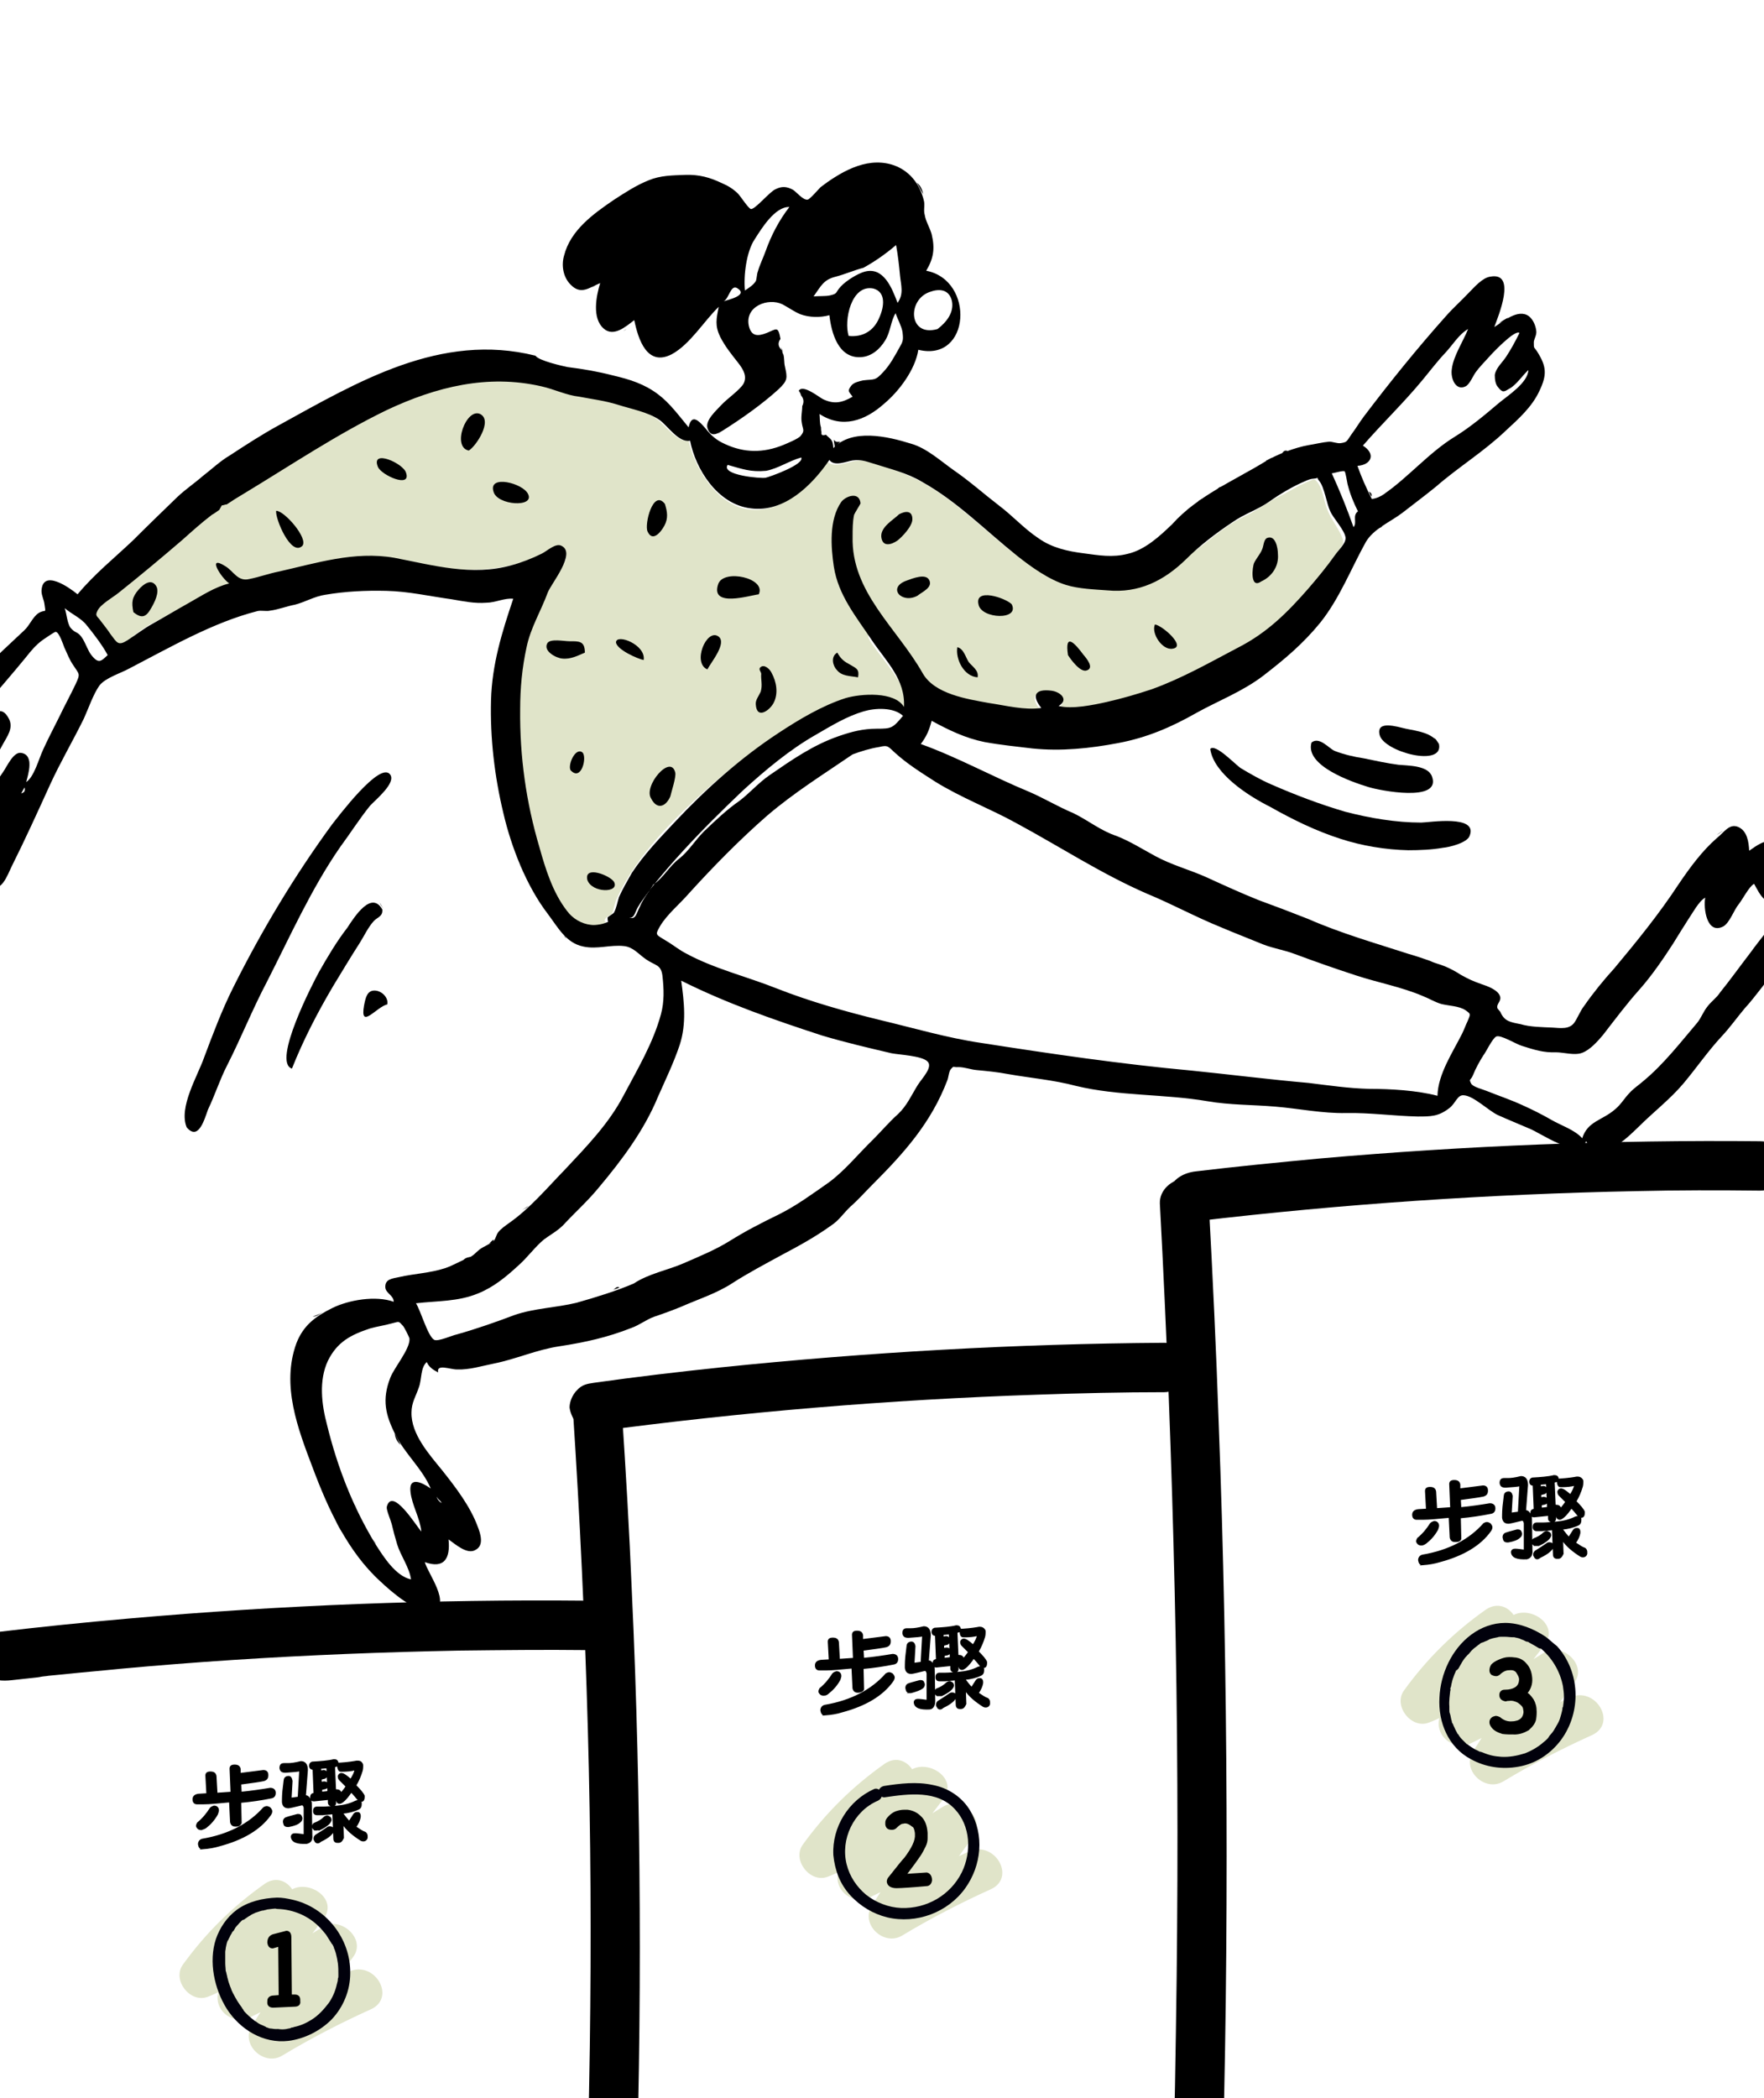 <svg xmlns="http://www.w3.org/2000/svg" viewBox="0 0 357.1 424.7" style="enable-background:new 0 0 357.1 424.7" xml:space="preserve"><style>.st0{fill:#e0e4c9}.st2{fill-rule:evenodd;clip-rule:evenodd}.st3{stroke:#000;stroke-width:.25;stroke-miterlimit:10}.st4{fill:#01010c}.st5{stroke:#000;stroke-width:.562;stroke-miterlimit:10}</style><g id="图层_3_3_"><path class="st0" d="M53.6 381.3c-6.5 4.6-11.9 9.9-16.6 16.4-2.2 3.1 1.5 7.8 5 6.5 4.1-1.5 7.1-4.1 10.3-6.9 3.5-3.1 7.4-5.4 11.6-7.4l-6.1-6.1c-4.5 6-9.7 11.8-13.2 18.4-2.1 4 2.1 8 6.1 6.1 6.6-3.2 13-6.8 19.2-10.7l-6.1-6.1c-4.5 6-8.8 12.2-12.8 18.5-2.4 3.8 2.4 8.3 6.1 6.1 5.8-3.5 11.8-6.6 18-9.4 5.2-2.4.7-10-4.5-7.6-6.2 2.8-12.2 5.9-18 9.4l6.1 6.1c4.1-6.3 8.3-12.5 12.8-18.5 2.7-3.6-2.5-8.3-6.1-6.1-6.2 3.9-12.6 7.5-19.2 10.7l6.1 6.1c3.5-6.6 8.7-12.4 13.2-18.4 2.9-3.9-2.5-7.7-6.1-6.1-3.7 1.8-7.2 3.9-10.4 6.5-3.1 2.1-5.8 5.5-9.4 6.9 1.7 2.2 3.3 4.3 5 6.5 3.7-5.1 8.3-9.5 13.5-13.2 4.6-3.3.2-10.9-4.5-7.7z" id="图层_2_1_"/><path class="st0" d="M179.1 357c-6.5 4.6-11.9 9.9-16.6 16.4-2.2 3.1 1.5 7.8 5 6.5 4.1-1.5 7.1-4.1 10.3-6.9 3.5-3.1 7.4-5.4 11.6-7.4l-6.1-6.1c-4.5 6-9.7 11.8-13.2 18.4-2.1 4 2.1 8 6.1 6.1 6.6-3.2 13-6.8 19.2-10.7l-6.1-6.1c-4.5 6-8.8 12.2-12.8 18.5-2.4 3.8 2.4 8.3 6.1 6.1 5.8-3.5 11.8-6.6 18-9.4 5.2-2.4.7-10-4.5-7.6-6.2 2.8-12.2 5.9-18 9.4l6.1 6.1c4.1-6.3 8.3-12.5 12.8-18.5 2.7-3.6-2.5-8.3-6.1-6.1-6.2 3.9-12.6 7.5-19.2 10.7l6.1 6.1c3.5-6.6 8.7-12.4 13.2-18.4 2.9-3.9-2.5-7.7-6.1-6.1-3.7 1.8-7.2 3.9-10.4 6.5-3.1 2.1-5.8 5.5-9.4 6.9 1.7 2.2 3.3 4.3 5 6.5 3.7-5.1 8.3-9.5 13.5-13.2 4.6-3.3.2-10.9-4.5-7.7z" id="图层_2_4_"/><path class="st0" d="M300.8 325.8c-6.5 4.6-11.9 9.9-16.6 16.4-2.2 3.1 1.5 7.8 5 6.5 4.1-1.5 7.1-4.1 10.3-6.9 3.5-3.1 7.4-5.4 11.6-7.4l-6.1-6.1c-4.5 6-9.7 11.8-13.2 18.4-2.1 4 2.1 8 6.1 6.1 6.6-3.2 13-6.8 19.2-10.7L311 336c-4.5 6-8.8 12.2-12.8 18.5-2.4 3.8 2.4 8.3 6.1 6.1 5.8-3.5 11.8-6.6 18-9.4 5.2-2.4.7-10-4.5-7.6-6.2 2.8-12.2 5.9-18 9.4l6.1 6.1c4.1-6.3 8.3-12.5 12.8-18.5 2.7-3.6-2.5-8.3-6.1-6.1-6.2 3.9-12.6 7.5-19.2 10.7l6.1 6.1c3.5-6.6 8.7-12.4 13.2-18.4 2.9-3.9-2.5-7.7-6.1-6.1-3.7 1.8-7.2 3.9-10.4 6.5-3.1 2.1-5.8 5.5-9.4 6.9 1.7 2.2 3.3 4.3 5 6.5 3.7-5.1 8.3-9.5 13.5-13.2 4.7-3.3.3-10.9-4.5-7.7z" id="图层_2_5_"/></g><g id="图层_2"><g id="图层_1_2_"><g id="Illustrations_x2F_sleek_1_"><path id="Accent_1_" d="M151.5 103.1c6.8.9 12.4-4.7 15.9-9.8 1.4 1.9 5.1-.3 7-.1 3 .4 6.8 1.9 9.6 3.1 6.3 2.7 12.2 8.1 17.5 12.6 5.3 4.7 10.7 8.3 18.2 8.5 2.4 0 4.9.5 7.3.6 2.9 0 5.9-.8 8.3-2.3 2.9-1.8 5.4-3.3 8.1-5.3 2.9-2.3 5.8-4.7 9-6.1 2.3-1.1 4.4-2.8 6.7-3.9 1.4-.6 2.7-1.5 4.1-2.2.6-.2 1-.5 1.6-.7 1.4-.6 1.3-.7 2.1.4.9 1.3 1.2 4 1.9 5.5.7 1.7 1.9 3.2 2.7 4.9.9 1.9.2 2-.9 3.7-1.1 1.6-2.2 3.3-3.4 4.8-3.6 4.5-7.4 9.2-12.3 12.4-5.8 3.9-12.6 6.6-18.9 9.5-3.5 1.6-7.3 2.9-11.1 3.8-3 .7-7.8 1.6-10.8.8 2.3-1.3.3-2.9-1.5-3.1-3.4-.4-4 1-2 3.5-3.4.5-7.2-.4-10.6-1-4.4-.7-11-1.8-13.4-6-2.7-4.7-13.4-11.4-10.3-6.7 2.9 4.3 8.1 9.4 7.8 14.9-1.4-2.5-8.2-4.4-10.7-3.9-4.4.7-8.9 3.3-12.8 5.6-7.1 4.3-13.8 9.6-19.8 15.2-6.1 5.7-12.3 12.2-15.9 20-.5 1-.6 2.2-1 3.1-.2.3-1 .6-1.3 1-.7 1 .9.4-.7 1.3-.3.2-1.4.3-1.8.3-4.8.2-7.1-4.5-8.7-8.3-3.8-8.6-5.5-18.4-6.2-27.8-.7-8.3-.5-17.7 2.9-25.5 1.4-3.4 2.7-7.2 4.9-10.1.9-1.1 2.4-3.1 1.1-4.6-1.4-1.6-3.1.4-4.6 1.1-8 3.7-15.9 3.7-24.4 1.7-8.7-1.9-15.9-.4-24.4 1.6-2.5.6-19.1 4.7-21.2 5.9-2.3 1.2-4.6 2.5-7 3.8-1.4.7-2.8 1.4-4.1 2.4-1.1.7-2.1 1.8-3.3 2.3-1.1.4-.9.7-1.8.2-.7-.4-1.2-1.6-1.6-2.2-.3-.5-.8-1.1-1.2-1.6-1.3-1.7-3.1-1.9-2-3.4 1.6-2.2 5.6-5.6 7.8-7.3 2.1-1.6 13.4-11.6 17.4-14.6 2-1.6 27.7-16.3 28.6-16.8 9.4-5 32.2-10.3 38.9-8.5 6.7 1.8 8.3 4.8 11.1 5.4 3.2.7 7.3 1.5 10.1 3.2 1.9 1.1 4.5 5.2 7 4.8 1.3 5.8 5.9 13.1 12.1 13.9z" style="fill-rule:evenodd;clip-rule:evenodd;fill:#e0e4c9"/><g id="Group_1_" transform="translate(60 38)"><path id="Fill-1_2_" class="st2" d="M-55.7 122.6c.7-.2.8-.6.7-1.2-.3.4-.5.8-.7 1.2m84.3 142.3c-.5.3.7 1.4.8 1.3-.3-.4-.6-.9-.8-1.3M86.5 23c.7-.3 5.2-1.2 2.7-2.7-1.3-.7-1.6 2.1-2.7 2.7m.8 33.1c-1.4 2.1 6.8 2.8 7.7 2.6.9-.2 7.9-2.7 7.2-4.1-2.5.7-4.6 2.2-7.1 2.7-3.2.3-4.9-.4-7.8-1.2m127.6 9.4c-.9-1.8-1.6-3.5-2.1-5.5-.1-.4-.4-2.4-.6-2.6-.4-.2-2.2.4-2.6.4 1.6 3.5 3.1 7.2 4.4 10.9.8-.9-.3-2.3.9-3.2M-38.2 94.6c-1-1.9-2.9-4.4-4.3-6.1-1.1-1.4-3-2.2-4.4-3.4.4 1.1.5 3.1 1.2 4 1 1.2 1.5.6 2.5 2.3.6 1 1 2.3 1.7 3.2 1.5 1.9 2 1.2 3.3 0m138-90.7c-2.9-.1-5.6 4.3-7 6.5-1.7 2.5-2.3 7.4-2 10.4.9-.6 1.7-1.1 2.2-1.9.2-.4.2-1.4.4-1.9.4-1.4 1.1-2.8 1.6-4.2 1.1-3.1 2.7-6.2 4.8-8.9m30 24.7c1.7-1.3 3.4-3.3 2.9-5.7-.6-2.4-2.6-2.5-4.5-1.8-4.6 1.6-4.3 9.2 1.6 7.5m-18 1.4c2.8.3 5.1-1 6.2-3.7 1-2.2 1.4-5.2-1.2-5.9-4.5-.9-6 6.5-5 9.6m173.4 113.7c-1.3.7-2.6 3.2-3.5 4.5-1 1.6-2.1 3.3-3 4.8-2 3.1-4.4 6.6-6.9 9.4-2.5 2.8-4.9 6-7.3 9.1-1.1 1.3-2.6 3-4.2 3.6-1.5.6-3.8-.1-5.3-.1-2.5.1-4.4-.5-6.9-1.3-1.1-.3-4.3-2.3-5.2-1.9-.8.4-2.1 3.2-2.6 3.8-.7 1.1-1.6 2.7-2.1 4-.5 1.2-.9.7-.4 1.7.3.7 2.4 1.2 3.1 1.5 2.5 1 4.9 1.8 7.3 2.9 2 .9 4 1.9 5.9 3 1.9 1.1 4.7 2 6.2 3.7 1.1-3.5 4.1-3.6 6.7-5.9 1.2-1 1.9-2.3 2.9-3.3.8-.9 1.9-1.6 2.8-2.4 4.1-3.4 7.5-7.8 10.9-11.8.8-1 1.2-2.2 2-3.2.8-1.1 1.9-1.8 2.6-2.9 2.1-2.6 4.1-5.4 6.1-8 2.1-2.9 4.5-5.7 6.6-8.7 1.2-1.8 3.7-5.2 3.5-7.4-1.7 1.4-2.7 3.2-4.2 4.7-2.5 2.6-3.9-.4-5.1-2.6-1 .5-2.3 3.1-3.1 4.1-1 1.2-1.8 3.7-3.1 4.5-3.4 1.8-4.1-3.7-3.7-5.8M79.7 51.2c-2.3.5-4.6-3.1-6.2-4.2-2.3-1.6-5.7-2.2-8.5-3.1-2.6-.8-5.1-1.1-7.7-1.6-2.7-.3-5-1.5-7.7-2.1-10.9-2.5-21.3.1-31.3 4.8C8.2 49.9-1 56.1-10.6 61.9c-1.2.7-2.3 1.4-3.5 2.2-.3 0-.7.2-1 .2l-.5.9c-.4.3-1.1.8-1.5 1-2.1 1.6-4.1 3.4-6 5.1-4.2 3.6-8.5 7.2-12.9 10.7-1.1.9-3.8 2.4-4.3 3.7-.5 1 0 1 .7 2 .7.9 1.4 1.8 2 2.7 1.3 1.7 1.5 2.4 3.4 1.2 1.7-1.1 3.2-2.3 5-3.3 2.5-1.4 5-2.9 7.5-4.3s5.2-3.2 8.1-3.9c-1.7-1.2-4.6-5.9-.8-3.5 1.7 1 2.5 3.2 4.9 2.6 2-.4 3.9-1.1 5.9-1.5C4 76 11.7 73.5 19.8 74.9c7.9 1.5 15.7 3.8 23.8 1.5 1.9-.5 4.2-1.4 6-2.3 1.1-.5 2.9-2.3 4.1-1.6 3 1.5-2.1 7.6-2.8 9.4-1.4 3.8-3.5 7.2-4.3 11.1-.9 4.1-1.3 8.3-1.3 12.6-.1 9.5 1.2 18.8 3.9 27.9 1.2 4.3 2.7 9.2 5.6 12.9 1.1 1.5 2.9 2.6 4.8 2.8.6.1 1.3 0 1.9-.1s1.1-.3 1.6-.5c-.1-.3-.1-.6-.1-.9.3-.3 1.1-.7 1.3-1 .5-.9.7-2.2 1-3.1.7-1.6 1.7-3.3 2.6-4.9 2.5-3.8 5.7-7.1 8.7-10.3 6.3-6.7 13.3-13 21.1-18.1 4.1-2.7 8.8-5.5 13.5-7 3.1-.9 9.9-1.4 11.8 1.8.3-5.6-3.6-9.2-6.5-13.5-3.2-4.8-6.8-9.1-7.7-14.9-.6-4-1-9.5 1.5-13.1.9-1.2 3.7-2.2 3.9.3 0 .1-1.2 2-1.3 2.3-.3 1.4-.3 2.9-.3 4.4-.3 11.3 9 18.5 14.2 27.7 2.4 4.2 9 5.2 13.4 6 3.4.5 7.2 1.5 10.6 1-2-2.5-1.3-3.9 2-3.5 1.8.2 3.7 1.8 1.5 3.1 2.7.7 7-.2 9.7-.8 3.1-.7 6.2-1.6 9.2-2.6 6.1-2.2 11.7-5.4 17.4-8.4 5.9-3 10-7.1 14.2-11.9 1.9-2.2 3.8-4.5 5.5-6.9.6-.9 2.1-2.2 2.1-3.4-.1-1.5-2.5-4-3.1-5.4-.7-1.4-1.2-4.9-2.2-6.1-.9-1.1.3-.6-1.3-.5-.4 0-1.2.3-1.6.5-2.4 1-5.1 2.6-7.2 4.1-2.4 1.7-5.1 2.5-7.5 4.2-3.3 2.2-6.6 4.7-9.4 7.5-4.5 4.4-9.6 6.9-15.9 6.3-2.7-.2-5.8-.3-8.4-1.1-3.5-1.1-7-3.6-9.9-5.9-6.4-5.1-12.1-11-19.3-15-3-1.8-6.5-2.6-9.9-3.7-1.6-.5-2.5-.8-4.1-.6-1.3.2-3.7 1.3-4.7-.1-3.5 5.1-9.1 10.7-15.9 9.8-6.8-.8-11.2-8-12.3-13.7m32.9 63.5c-6 4.1-11.8 7.7-17.3 12.4-5.5 4.8-10.9 10.3-15.8 15.7-1.8 2.1-4.5 4.3-5.9 6.7-1 1.8-.9 1.6 1.2 2.9 1.4.8 2.7 1.9 4.1 2.6 5.7 3.1 12.4 4.7 18.4 7.1 6.6 2.6 14 4.7 21 6.4 6.7 1.6 13.5 3.6 20.3 4.6 14.1 2.2 28.4 4.3 42.6 5.6 7.9.8 15.7 1.8 23.7 2.5 4.1.5 8.1 1.1 12.3 1.2 4.3 0 9.6.3 13.8 1.4.1-4.4 3.1-8.8 5-12.6.4-.8.7-1.7 1.1-2.5.6-1.5.7-1.4-.4-2.2-1.3-.9-3.5-.9-5-1.3-1.3-.4-2.4-1.1-3.7-1.6-4.2-1.8-9-2.7-13.3-4.1-4.3-1.4-8.3-2.8-12.6-4.4-2.1-.8-4.2-1.1-6.3-1.9-2.9-1.2-5.8-2.3-8.6-3.5-5.2-2.1-9.9-4.7-15-6.8-9.2-4-17.6-9.5-26.3-14.2-5.4-3-11.3-5.2-16.6-8.5-2.8-1.8-5.7-3.6-8.2-5.9-1.4-1.3-1.4-1.5-3.1-1.1-1.9.3-3.8.9-5.4 1.5M68.3 221.8c3-2 6.9-2.7 10.1-4.1s6.4-2.7 9.3-4.5c3.2-2 6.5-3.7 10-5.4 3.6-1.8 6.7-4.1 10-6.4 3.2-2.3 6.2-6 9.1-8.8 1.7-1.7 3.2-3.5 5-5.1 1.8-1.7 2.7-3.8 4-5.9.9-1.4 3.2-3.7 1.9-4.8-1.2-1.1-5.6-1.3-7.2-1.6-4.7-1.1-9.4-2.2-14.1-3.6-9.8-3.2-19.3-6.5-28.5-11.1.6 4.3 1.1 8.7-.3 13-1.2 3.6-2.9 7.1-4.4 10.5-2.8 6.8-7.3 12.8-12 18.4-2.3 2.8-4.8 5-7.2 7.6-1.2 1.2-2.7 2-3.9 2.9-1.8 1.5-3.3 3.6-5.1 5.2-2.5 2.3-5 4.4-8.2 5.7-4.1 1.7-8.3 1.5-12.6 2 .9 1.3 2.4 6.7 3.7 7.4.8.4 3.6-.9 4.6-1.1 3.9-1.1 7.9-2.5 11.6-3.9 4-1.4 8.5-1.5 12.6-2.5 3.9-1.1 8.1-2.4 11.6-3.9m-52.2 52.9c1.6 2.5 4 6.3 7.1 7-.3-2.4-2.1-4.8-2.8-7.1-.4-1.3-.8-2.8-1.1-4.1-.2-.8-1.1-2.8-1-3.5 1.1-4.2 6.1 4.1 7 5-.3-2.8-1.9-5.3-2.2-8-.4-3.3 2.4-1.9 4.1-.7-1.7-4-5.2-7-7.1-10.8-2.1-4.1-2.8-7.2-1.1-11.6.8-2.1 4-5.8 3.9-7.9 0-.3-1.1-2.4-1.3-2.6-1-1.1-.7-.9-2.4-.5-1.4.4-2.9.6-4.3 1-3.9 1.3-6.6 2.7-8.5 6.5-1.9 4-1.3 8.9-.2 13 2.1 8.6 5.3 16.8 9.9 24.3M220.2 62c5-3.5 9.1-8.4 14.3-11.6 3.1-1.9 6.2-4.5 8.9-6.8 1.8-1.5 5.9-4.1 6-6.7-1.2 1.1-2.5 3.1-3.9 3.8-1 .6-1.3.9-2.3-.4-.5-.6-.6-1.6-.6-2.4.2-1.4 1.6-2.6 2.3-3.7 1-1.5 1.9-3.2 2.7-4.8-.9-.8-5.6 4.2-6.3 5-.9 1-1.9 2-2.6 3-.5.7-1.2 2.4-2 2.8-2 1-3.1-1.6-2.8-3.5.3-2.6 2.3-5.6 3.3-8.1-1.9 1.1-3.1 3.2-4.6 4.8-1.7 1.8-3.2 3.8-4.7 5.6-3.8 4.6-8.1 8.7-12 13.2 2.7 1.7 1.7 3.9-1.1 4.1.8 2.3 1.8 4.5 2.9 6.7.9-.1 1.8-.5 2.5-1M-47 93c-.2-.5-1-3-1.7-3.1-.2-.1-2.4 1.5-2.6 1.6-1.4 1-2.4 2.2-3.5 3.6-2.7 3.3-5.5 6.5-8.2 9.7-5 6.2-10.2 12.2-14.3 18.9 4.3-2.7 8.2-6.5 11.4-10.5 1.3-1.8 5-10.6 7.6-5.9 1.2 2-.3 3.8-1.2 5.5-1.2 2.2-2.4 4.3-3.4 6.7-.5 1.2-5.3 10-4.5 10.5 1.6-1.5 2.9-3.8 4-5.7 1.2-2.1 2.7-4 4-6 .8-1.1 2.1-4.2 3.7-3.9 2.7.4 1.4 4.4 1 5.9 1.6-1 2.6-4.8 3.4-6.5 1-2.2 2.1-4.3 3.2-6.5 1.1-2.3 2.3-4.5 3.4-6.8 1-2.2.8-1.9-.5-3.9-.7-1-1.2-2.3-1.8-3.6m119.2 48.1c2.1-1.4 3.3-3.8 5.3-5.3 1.9-1.5 3.2-3.7 5-5.5 2.3-2.2 4.6-4.4 7.2-6.2 2.1-1.6 3.9-3.7 6.1-5.2 4.5-3.1 8.8-6.1 14-7.9 2.6-.9 4.9-1.5 7.7-1.5 3 0 3.2-.1 5.3-2.6-1.9-1.8-5.7-1.6-8-.9-3.4 1-6.5 2.9-9.6 4.7-5.3 3-10.3 7.2-14.8 11.3-8.4 8-16.4 16.2-23 25.7 1.3.6 1.5-1 2.1-2.1.7-1.7 1.8-3 2.7-4.5m42.6-124.9c-1.9.5-3.7 1.3-5.6 1.8-2.5.6-3 1.9-4.5 4 1-.1 2.4 0 3.3-.2 1.7-.4 1-.5 2.2-1.8 1.1-1.2 3.4-2.6 4.8-3 3.9-1.1 5.6 3.4 6.7 6.3 1.3-1.8.7-3.5.5-5.5-.2-2.1-.4-4-.8-6.2-2.1 1.8-4.4 3.4-6.6 4.6m62.5 51.9c5.1-5.7 12.5-8.8 18.7-12.6 2.4-1.5 6.1-2.9 8.9-3.4 1.3-.2 2.9-.6 4.2-.7.7 0 1.6.4 2.3.3 1.4-.2 1.2-.4 2.2-1.8.9-1.2 1.6-2.4 2.5-3.6 5.3-7 10.8-13.8 16.6-20.3 1.5-1.7 3.1-3.1 4.7-4.8 1-1 2.7-3 4.3-3.2 5.4-1 1.6 8 .8 10.2 1.8-1.1 4.8-3.8 7-2.2.9.7 1.4 2 1.5 3 .1.8-.4 1.5-.5 2.2 0 1.5 0 .9.7 2 1.9 3 2 4.7.4 8-1.5 3.2-4.2 5.6-6.8 8-4.4 4.2-9.5 7.3-14.1 11.3-2.2 1.8-4.5 3.5-6.8 5.3-2.5 1.9-5.8 3.2-7.4 5.9-3 5.4-5.3 11.4-9.2 16.3-3.5 4.3-7.2 7.4-11.6 10.8-4.2 3.2-9.2 5.1-13.5 7.5-5.1 2.9-10 5-15.8 6.1-5.8 1.1-11.6 1.7-17.4 1.1-3.3-.4-6.4-.7-9.7-1.3-3.9-.8-7.2-2.4-10.7-4.3-.5 1.9-1 3.1-2.2 4.7 7.5 2.7 14.5 6.6 22 9.7 3 1.3 5.8 3 8.9 4.3 2.9 1.4 5.6 3.6 8.7 4.6 2.8 1.1 5.3 2.7 7.9 4.1 3.3 1.8 7.1 2.8 10.4 4.3 3.5 1.6 7 3.2 10.5 4.6 3.3 1.2 6.7 2.5 10 3.8 6.6 2.9 13.6 4.9 20.4 7.1 1.4.4 2.9.9 4.3 1.4 1 .5 1.8.6 3 1.1 1 .4 2.3 1.1 3.2 1.7 1.6.9 2.5 1.3 4.2 1.9 1.2.4 3.5 1.2 3.8 2.6.2.8-.7 1.4-.6 2.1 0 .4.6.7.7 1.1.8 1.7 1.9 1.9 4 2.3 2 .6 4.4.6 6.5.7 1.6.1 3.4.4 4.4-1 .7-1 1.2-2.4 2-3.4 1.8-2.6 4-5.3 6.1-7.6 4.5-5.4 9-10.9 13-17 2.3-3.4 4.8-6.8 7.8-9.4 1.4-1.1 2.5-3 4.3-2.2 1.8.8 2.1 3 2.2 4.8 1.5-1 3.4-2.6 5.2-1.6.8.4 1.3 2.1 1.9 2.3.3.1 1.6-1 2-1.2 4.4-1 6.1 5.5 5.3 8.7-1.9 7.3-7.4 13.3-11.7 19.3-1.2 1.5-2.3 3-3.6 4.4-1.6 1.9-3 3.9-4.6 5.6-2.8 3-5.2 6.5-7.8 9.6-2.7 3.2-6.1 5.8-9.1 8.8-2.6 2.5-7.9 7.8-10.6 2.9-1.7 3.8-9.2-1.7-11.6-2.6-2.1-.9-4.3-1.8-6.3-2.7-1.9-.9-4.9-3.9-6.9-4-1.3-.1-1.6 1.6-2.9 2.6-2.2 1.7-3.7 1.7-6.4 1.7-4.8-.1-9.7-.8-14.5-.7-4.8.1-9.5-.9-14.3-1.3-4.6-.4-9.2-.3-13.8-1.1-8.8-1.5-17.9-1-26.6-3.1-4.5-1.2-9.3-1.6-13.8-2.4-2.1-.4-4.2-.6-6.3-.8-1.2-.1-2.4-.6-3.7-.6-1.1.1-.8-.4-1.5.4-.4.4-.5 1.7-.7 2.2-3.3 8.7-8.8 14.8-15.3 21.3-1.5 1.5-2.7 2.9-4.3 4.3-1.5 1.4-2.3 2.8-4 3.9-3.2 2.3-6.5 4.1-9.9 5.9-3.3 1.8-6.9 3.7-10 5.7-3.2 2.1-7 3.3-10.4 4.8-1.7.7-3.6 1.4-5.4 2-1.7.6-3 1.7-4.7 2.3-4.8 1.9-9.3 2.9-14.5 3.7-4.7.7-8.8 2.6-13.3 3.5-2.5.5-5 1.3-7.5 1.2-1.4 0-4.2-1.2-3.8.6-1-.5-1.9-1.1-2.3-2.1-1.3 1.1-1 3.5-1.6 5.1-.6 1.8-1.5 3.1-1.5 5.1-.1 4.4 3.6 8.5 6.2 11.7 2.7 3.4 5.7 7.3 7.2 11.4.6 1.5 1.3 3.8-.4 4.7-1.7 1.1-4.2-1.2-5.5-2.1.4 3.9-.9 6-4.8 4.6.5 2.1 5.6 8.8 1.5 9.8-3.1.8-8.5-4-10.5-5.9-6.6-6-10.6-14.7-13.7-23-3-7.9-6.4-16.7-3.3-25.2 1.4-3.6 3.8-5.4 7.2-7.1 3.4-1.7 8.9-2.6 12.5-1.3 0-1.3-1.6-1.7-1.7-2.9-.1-1.7 1.4-1.8 2.8-2.1 3.1-.7 6.2-.8 9.3-1.8 1.5-.5 3-1.4 4.5-2 1.3-.5 1.5-1 2.5-1.8.8-.6 2.2-1.1 2.9-1.8.3-.3.5-1.2.8-1.6.5-.7 1.5-1.4 2.2-1.9 4.3-3 7.7-7.1 11.4-10.9 4.4-4.7 8.8-9.2 11.8-14.9 2.8-5.3 6-10.6 7.6-16.5.7-2.6.6-5.1.3-7.8-.3-2.3-1.4-2-3.3-3.3-1.6-1.1-2.6-2.5-4.5-2.7-2.8-.3-5.4.7-8.2.1-3.5-.7-5.1-3.8-7.2-6.6-4.3-5.6-7.4-13.5-9-20.4-1.8-7.5-2.7-15.2-2.5-22.9.2-7.2 2.2-13.7 4.5-20.5-1.7-.2-3.7.8-5.4.8-2.5.2-4.7-.3-7.1-.7-4.4-.6-8.7-1.6-13.2-1.7-4.2-.1-8.3.1-12.4.8-2.1.3-4.1 1.5-6.1 2-1.6.3-3.4 1-5 1.2-.8.2-1.8-.1-2.6.1-9 2.3-17.6 7.3-25.9 11.6-1.8 1-4.9 1.9-6.1 3.5-1.2 1.7-2.2 4.6-3.1 6.6-2.2 4.5-4.8 8.9-6.9 13.5-2.5 5.5-5 11-7.7 16.4-.9 1.8-2.2 5.9-4.9 3.9-2.2-1.7-1.3-5-1.5-7.4-1.5 2.3-4.2 8-7.3 4.7-3-3.2-1.5-8.6-.6-12.3-2.3 1.8-6.3 5.7-9.5 5.2-3.3-.6-3.3-5.5-2.4-7.8 2.9-6.8 8.2-12.9 13.1-18.4 4.9-5.5 10.2-10.6 15.6-15.6 1.1-1 1.7-2.7 2.9-3.5 1.5-.9 1.5.3 1.2-1.8-.1-.9-.6-1.7-.6-2.7.2-4.5 5.6-.7 7.3.7 3.4-4.1 7.4-7.3 11.2-10.9 2.9-2.9 6-5.9 9-8.8 1.7-1.6 3.5-2.8 5.1-4.2 1.7-1.3 3.6-3.1 5.5-4.2 3.2-2.1 6.6-4.3 9.9-6.1 16-8.8 32.8-18.9 52-14.1.6 1 5.5 2.1 6.5 2.3 3.2.4 6.1.9 9.2 1.7 3.4.8 6.3 1.7 9.1 3.8 2.4 1.8 4.2 4.3 6.2 6.7.6-2.9 2.1-1.3 3.4.2 1.2 1.5 2.2 2.4 4 3.2 3.9 1.8 7.7 1.8 11.7.2.7-.3 3.2-1.3 3.6-1.9.9-1.1.4-1.2.2-2.7-.2-1.1.1-2.2.1-3.3.4-.8.3-1.5-.2-2.1-.1-.3-.2-.6-.5-1 .8-1.4 4.1 1.3 4.9 1.7 2.3 1.1 3.9.7 6-.5-.8-1.1-1.1-1.1-.3-2.2.5-.7 1.6-.9 2.4-1.1 2.3-.3 2.4.2 4.2-1.8 1.3-1.4 2.2-3.1 3.1-4.7.8-1.4.9-1.6.7-3.3-.2-1.2-1-2.6-1.4-3.8-1 1.6-1 3.7-2.1 5.5s-2.8 3.3-5 3.4c-4.5.2-5.9-4.9-6.3-8.5-1.8.5-4 .5-5.9-.2-1.2-.5-2.3-1.3-3.6-2-2.9-1.4-7.7.4-6.8 4.4.5 2.1 1.8 2.1 3.6 1.4 2-.8 2.3-1.5 2.8 1.2-.6.8-.5 1.6.3 2.3.1.3.1.6.3.9.2.8.1 1.6.3 2.4.5 2.3.6 2.8-1.3 4.6-3.3 3-7.4 5.9-11.2 8.3-1.3.8-2.6 1.5-3.2-.5C82.8 47 85 45.1 86 44c1.2-1.3 3.7-3 4.5-4.3.8-1.5 0-2.9-1.1-4.3-1.4-1.8-2.5-3.1-3.6-5.2-1.1-2.3-.8-3.6-.3-6.1-3 2.9-5.8 7.6-9.5 9.6-5 2.6-6.8-3-7.6-6.9-1.7 1.3-4.2 3.5-6.2 1.7-2.4-2.1-1.5-6.6-.7-9.2-2.2.9-3.9 2.5-6 .3-1.5-1.5-1.9-3.9-1.3-5.9 1.3-5.1 5.9-8.4 10-11.2 2.3-1.5 4.6-3 7.1-4 2.4-1 4.8-1 7.4-1.1 2.8-.1 5 .5 7.5 1.7 1.2.5 2.3 1.2 3.2 2.1.5.5 2.1 3 2.6 3.1.8.2 3.8-3.5 5-4 1.2-.6 2.2-.6 3.5.1.7.4 2.1 2.2 3 2 .4 0 2.2-2.1 2.6-2.5.7-.5 1.3-1 2.1-1.5 2.2-1.5 4.7-2.8 7.3-3.3 5.4-1 10.1 1.8 11.5 7.4.3 1-.1 2 .2 3 .2 1.3 1 2.5 1.4 3.9.7 2.9.4 4.9-1.1 7.4 9.9 1.9 9 18.6-1.6 16-.6 4-3.9 8.4-6.9 10.9-3.9 3.5-8.5 5.1-13.1 2.1.1.8 0 1.9.3 2.7 0 .3 0 .6.1 1-.1.6.2.7.9.5 1 1 1.4.9 1.5 2.7 3.8-4 10.9-2.4 15.7-.9 3.2.9 6 3.5 8.7 5.4 3.2 2.2 6.1 4.8 9.1 7.1 2.8 2.1 5.2 4.8 8.1 6.7 2.7 1.9 5.9 2.6 9.1 3 3 .4 5.8.9 8.9.1 3.5-.8 6.5-3.6 9-6"/><path id="Fill-3_2_" class="st2" d="M-22.2 190.2c-1.7-4 2.2-10.4 3.5-14.1 1.8-4.8 3.6-9.6 5.9-14.2 5.8-11.6 12.4-22.6 20-33 1.2-1.5 9.8-13 11.8-10.1 1.2 1.7-3 5.1-4.1 6.3-2.1 2.6-4 5.6-6 8.3C3 141.9-1.3 151.6-6 160.8c-2.9 5.5-5.2 11.3-8 16.8-1.5 2.9-2.5 6.1-3.9 9-.8 2.3-2 6.3-4.3 3.6"/><path id="Fill-5_2_" class="st2" d="M185 113.6c1-1.2 5.1 3.2 6.2 3.9 2 1.2 4.1 2.4 6.2 3.3 4.8 2.1 9.8 4 14.9 5.5 5 1.3 10.3 2.2 15.4 2.2 1.5 0 11.6-1.7 9.8 2.7-.5 1.4-4.1 2.3-5.4 2.4-2.2.4-4.8.5-7 .5-4.6-.1-9.4-.9-13.7-2.3-5-1.6-9.7-3.9-14.3-6.5-4.4-2.2-11.4-6.7-12.1-11.7"/><path id="Fill-7_1_" class="st2" d="M17.4 146.1c.1 1.4-.9 1.5-1.7 2.3-1.2 1.3-2 3.1-2.9 4.5-1.8 2.8-3.6 5.8-5.3 8.6-3.2 5.4-6.1 11-8.4 16.8-4.1-1.3 4.4-17.6 5.5-19.6 1.7-3 3.6-6.2 5.7-8.9 1.5-2.3 4.9-7.6 7.1-3.7"/><path id="Fill-9_1_" class="st2" d="M205.5 112.3c1.6-1.3 3.5 1.2 4.7 1.7 1.8.7 3.9 1.2 5.9 1.5 2.4.5 4.7 1 7 1.3 2 .2 6 .1 6.8 2.4 1.9 5.3-10.7 2.8-12.9 2.1-3.3-1-12.9-4.3-11.5-9"/><path id="Fill-11_1_" class="st2" d="M231.3 112.6c1 4.8-11.1 1.6-12-1.8-.8-3.1 3.5-1.7 5.3-1.3 2.4.5 5.4.8 6.7 3.1"/><path id="Fill-13_1_" class="st2" d="M18.4 165.3c-2.2.5-5.6 5.3-4.7.2.3-1.5.6-3 2.1-3s2.9 1.5 2.6 2.8"/><path id="Fill-21_2_" class="st2" d="M110.1 51.4c-.4.4-.7.9-1.1 1.2 0-.5-.2-1-.2-1.6.3.5.8.5 1.3.4"/><path id="Fill-25_1_" class="st2" d="M-10.3 52.8c-.9.7-1.9 1.3-2.9 1.8.9-.7 1.9-1.2 2.9-1.8"/><path id="Fill-27_2_" class="st2" d="M8 269.9c.5.9 1.1 1.8 1.5 2.6-.6-.9-1.1-1.7-1.5-2.6"/><path id="Fill-29_2_" class="st2" d="M126.9 1.3c-.5-.8-.8-1.5-1.3-2.3.8.6 1.1 1.4 1.3 2.3"/><path id="Fill-31_2_" class="st2" d="M-6.6 50.8c-.8.3-1.6.8-2.4 1.2.7-.7 1.5-1.2 2.4-1.2"/><path id="Fill-33_1_" class="st2" d="M45 136.8c.4.7.6 1.4 1 2-.4-.7-.7-1.4-1-2"/><path id="Fill-35_2_" class="st2" d="M13.5 39.2c-.6.4-1.3.8-1.9 1.2.6-.4 1.3-.9 1.9-1.2"/><path id="Fill-37_2_" class="st2" d="m16.3 38-2.1.9c.7-.3 1.4-.7 2.1-.9"/><path id="Fill-39_2_" class="st2" d="M5.4 227.6c-.7.4-1.3.9-2.1.9.8-.3 1.4-.5 2.1-.9"/><path id="Fill-41_1_" class="st2" d="M245.3 26.3c-.5.8-1.3.8-1.9 1.2.6-.5 1.3-.9 1.9-1.2"/><path id="Fill-43_2_" class="st2" d="M62.9 3.9c-.4.8-1.3.9-1.9 1.2.6-.4 1.2-.8 1.9-1.2"/><path id="Fill-45_2_" class="st2" d="M35.3 216.4c-.6.4-1.1.6-1.7 1 .3-.7 1-.9 1.7-1"/><path id="Fill-47_2_" class="st2" d="M59.8 20.2c.3-.2.7-.4 1-.6-.3.2-.7.5-1 .6"/><path id="Fill-49_2_" class="st2" d="M6.4 42.9c-.4.3-.8.6-1.3.9.2-.7.9-.6 1.3-.9"/><path id="Fill-51_2_" class="st2" d="M181.6 64.3c-.4.3-.8.6-1.3.9.5-.4.9-.6 1.3-.9"/><path id="Fill-53_2_" class="st2" d="M29 278.5c.3-.2.7-.4 1-.6-.4.1-.7.4-1 .6"/><path id="Fill-55_1_" class="st2" d="M183.8 62.8c-.4.2-.9.5-1.3.7.3-.3.9-.5 1.3-.7"/><path id="Fill-57_2_" class="st2" d="M98.6 33.3c-.2-.3-.4-.7-.6-1 .3.3.4.6.6 1"/><path id="Fill-59_2_" class="st2" d="M91.1 37.6c.2.5.4.9.6 1.4-.2-.4-.4-1-.6-1.4"/><path id="Fill-61_2_" class="st2" d="M91.4 219.7c.3-.2.7-.4 1-.6-.3.1-.6.3-1 .6"/><path id="Fill-63_2_" class="st2" d="M-76.4 130c.3-.1.7-.4 1-.5-.3.2-.7.3-1 .5"/><path id="Fill-65_2_" class="st2" d="M200.7 53.3c-.4.2-.9.5-1.3.7.3-.5.6-1 1.3-.7"/><path id="Fill-67_2_" class="st2" d="M231 112.7c-.2-.4-.5-.9-.7-1.3.4.2.7.6.7 1.3"/><path id="Fill-69_2_" class="st2" d="M192.9 57.1c-.4.2-.8.6-1.3.8.4-.2.8-.5 1.3-.8"/><path id="Fill-71_2_" class="st2" d="M17.6 146c-.2-.4-.5-.9-.7-1.3.1.4.4.8.7 1.3"/><path id="Fill-73_2_" class="st2" d="M-39.3 100.8"/><path id="Fill-75_2_" class="st2" d="M21.3 36.2c-.5.1-1 .4-1.4.5.5-.2 1-.4 1.4-.5"/><path id="Fill-77_2_" class="st2" d="M9.6 225.6c-.5.1-.9.4-1.4.5.4-.1.9-.4 1.4-.5"/><path id="Fill-79_2_" class="st2" d="M47 206.1c-.4.2-.8.6-1.3.8.5-.2.9-.4 1.3-.8"/><path id="Fill-81_2_" class="st2" d="M197.5 54.6c-.3.5-.7.8-1.3.7.4-.2.9-.4 1.3-.7"/><path id="Fill-83_2_" class="st2" d="M39.9 212.9c.1.6-.5.7-.9.8.3-.2.6-.6.9-.8"/><path id="Fill-85_2_" class="st2" d="M66.2 29c.2-.1.4-.2.6-.4-.2.1-.4.3-.6.4"/><path id="Fill-87_2_" class="st2" d="M-2.8 48.1c-.4.3-.8.6-1.3.9.4-.3.9-.5 1.3-.9"/><path id="Fill-89_2_" class="st2" d="M219.2 68.9c.2-.1.5-.2.7-.4-.3.1-.5.2-.7.4"/><path id="Fill-91_2_" class="st2" d="M54.1 150.9c.1.3.3.7.5 1-.3-.2-.4-.7-.5-1"/><path id="Fill-93_2_" class="st2" d="M85.2 49.9c.2-.1.5-.2.7-.4-.3.2-.5.3-.7.4"/><path id="Fill-95_2_" class="st2" d="M49.3 235.1c.2-.1.5-.2.7-.3-.2.1-.4.2-.7.3"/><path id="Fill-97_2_" class="st2" d="M187.7 60.5c-.4.2-.9.5-1.3.7.2-.6.7-.7 1.3-.7"/><path id="Fill-99_2_" class="st2" d="M240.1 53.1c.2-.1.4-.2.6-.4-.2.2-.4.3-.6.4"/><path id="Fill-101_2_" class="st2" d="M288.8 130.1c-.4.3-.8.6-1.3.9.6-.3 1-.6 1.3-.9"/><path id="Fill-103_2_" class="st2" d="M109.1-2.2c-.4.3-.8.6-1.3.8.4-.2.9-.5 1.3-.8"/><path id="Fill-105_2_" class="st2" d="M61.7 26.8c.1.3.3.7.5 1-.1-.3-.2-.7-.5-1"/><path id="Fill-117_2_" class="st2" d="M72.2 141.1c-.9 1.5-2.1 2.9-3 4.4-.7 1.1-.8 2.8-2.2 2.1 1.4-1.9 3.2-5.8 5.2-6.5"/><path id="Fill-119_1_" class="st2" d="M21.1 254.5c-.7-.7-1.1-1.4-1.2-2.4l1.2 2.4"/><path id="Fill-121_2_" class="st2" d="M28.6 264.6c.2.4.5.9.8 1.3-.1.1-1.4-.9-.8-1.3"/><path id="Fill-123_2_" class="st2" d="M-46.2 94.7c-.2-.6-.5-1.1-.7-1.7.2.6.5 1.1.7 1.7"/><path id="Fill-125_2_" class="st2" d="M116.1 15.3c-.4.2-.9.5-1.3.7.4-.2.8-.5 1.3-.7"/><path id="Fill-127_2_" class="st2" d="M90.6 211.6c.5-.3 1.1-.7 1.6-1-.5.3-1.1.6-1.6 1"/><path id="Fill-129_1_" class="st2" d="M16.9 275.5c.2.4.6.8.8 1.3-.2-.5-.6-.9-.8-1.3"/><path id="Fill-131_2_" class="st2" d="M68.6 221.8c.4-.2.8-.6 1.3-.8-.6.3-1 .5-1.3.8"/><path id="Fill-133_2_" class="st2" d="M64 223.1c.5-.1.8-.9 1.4-.5-.3.2-.8.3-1.4.5"/><path id="Fill-135_2_" class="st2" d="M11.9 266.5c.1.3.3.7.5 1-.2-.3-.4-.6-.5-1"/><path id="Fill-137_2_" class="st2" d="M-54.6 115.4c.2.3.4.7.6 1-.3-.3-.5-.7-.6-1"/><path id="Fill-139_2_" class="st2" d="M18.6 268.1c-.1-.4-.3-.7-.4-1.1.1.4.3.8.4 1.1"/><path id="Fill-141_2_" class="st2" d="M220.3 61.9c.4-.3.8-.6 1.3-.9-.6.3-.9.7-1.3.9"/><path id="Fill-143_2_" class="st2" d="M15.5 273.6c.2.3.5.6.6 1-.2-.4-.4-.7-.6-1"/><path id="Fill-145_2_" class="st2" d="M217.1 61.5c.4.2.7.5.5 1-.2-.3-.3-.6-.5-1"/><path id="Fill-147_2_" class="st2" d="M113.3 114.3c-.2.1-.5.2-.7.3.1-.2.5-.2.7-.3"/><path id="Fill-149_2_" class="st2" d="m-71.8 119.2 1.3-.9-1.3.9z"/><path id="Fill-151_2_" class="st2" d="M195.3 79.7c-2.3 1.6-1.8-3-1.4-3.8.5-1 1.2-1.7 1.6-2.7.3-.6.3-2 1-2.3 1.7-.7 2.2 2 2.2 3.3.2 2.4-1.2 4.5-3.4 5.5"/><path id="Fill-153_2_" class="st2" d="M93.6 82.3c-1.8.2-9.9 2.8-8.2-2.1 1.1-3.1 9.8-1.2 8.2 2.1"/><path id="Fill-155_2_" class="st2" d="M71.8 123.6c-1.6-2.5 4-9.1 4.9-5.2.2.9-.8 3.9-1 4.8-.9 2.1-2.7 2.8-3.9.4"/><path id="Fill-157_2_" class="st2" d="M-33 85.9c-.4-2-.3-3 1.1-4.6.9-1 2.5-2.3 3.5-.7.8 1.2-.4 3.5-1 4.5-1 1.8-1.9 2.2-3.6.8"/><path id="Fill-159_2_" class="st2" d="M96.2 98.2c1 1.8 1.4 4.2.4 6.1-.8 1.5-3.4 3.4-3.6.3-.1-.9.6-1.7 1-2.6.4-1.4 0-2.4.1-3.6 0-.4-.6-.9-.2-1.3.8-.8 2 .4 2.3 1.1"/><path id="Fill-161_1_" class="st2" d="M122 66.1c1.3-.7 2.7-.8 2.7 1 0 1.4-2 3.5-3 4.3-1.3.9-3.1 1.4-3.3-.8-.1-2 2.5-3.4 3.6-4.5"/><path id="Fill-163_2_" class="st2" d="M144.8 84.3c1.7 3.3-6.1 3-6.7.1-.9-3.5 5.4-1.4 6.7-.1"/><path id="Fill-165_2_" class="st2" d="M46.9 62c1.4 2.8-6.3 2.3-7-.5-1.1-3.5 6-1.7 7 .5"/><path id="Fill-167_1_" class="st2" d="M34.9 53.2c-3.5-.7-.5-8.7 2.3-7.4 2.6 1.3-.8 6.5-2.3 7.4"/><path id="Fill-169_1_" class="st2" d="M58.4 94.1c-1.4.6-2.9 1.4-4.6 1.2-1.2-.1-3.9-1.5-3-3.1.6-1 3.4-.4 4.5-.4 1.9 0 3.1-.1 3.1 2.3"/><path id="Fill-171_1_" class="st2" d="M125.7 82.6c-3.2 1.7-6.2-1.7-2.1-3.1 1.1-.4 3.8-1.5 4.5-.1.8 1.5-1.4 2.4-2.4 3.2"/><path id="Fill-173_1_" class="st2" d="M74.6 64c.5 1.6.7 2.9-.1 4.4-.7 1.3-2.4 3.4-3.4 1.2-.7-1.4 1.1-8.7 3.5-5.6"/><path id="Fill-175_1_" class="st2" d="M-4.1 65.4c1.6-.1 6.6 5.6 5.3 7.1-2.3 2.2-5.5-5.5-5.3-7.1"/><path id="Fill-177_1_" class="st2" d="M83.2 97.5c-3.1-1.3-.2-8.3 2.2-6.7 1.9 1.3-1.5 5.3-2.2 6.7"/><path id="Fill-179_1_" class="st2" d="M16.5 56.5c-1.5-3.7 5.2-.7 5.7 1.2 1.1 3.2-5 .5-5.7-1.2"/><path id="Fill-181_1_" class="st2" d="M64.3 140.5c1.2 2.3-4.5 2.3-5.4-.4-.7-3 4.6-.9 5.4.4"/><path id="Fill-183_1_" class="st2" d="M156.2 94.6c-.7-4.7 1.4-2.4 3.1-.1.6.7 2.3 2.7.7 3.2-1.3.5-3.3-2.3-3.8-3.1"/><path id="Fill-185_1_" class="st2" d="M173.8 88.4c1.5.2 6.4 4.5 3.6 4.9-2.1.4-4.4-3.1-3.6-4.9"/><path id="Fill-187_1_" class="st2" d="M109.5 94.1c.8 1.4 1.4 1.8 2.7 2.5 1.2.7 1.8.9 1.5 2.5-1.6-.3-3.3-.2-4.3-1.5-.8-.8-1.3-2.7.1-3.5"/><path id="Fill-189_1_" class="st2" d="M70.3 95.6c-1.1-.2-5.5-2.1-5.6-3.6.1-1.8 6.1.5 5.6 3.6"/><path id="Fill-191_1_" class="st2" d="M133.8 93c1.3.3 1.7 2.1 2.3 3 .7.9 2.1 1.7 1.8 3.1-2.8-.2-4.5-3.7-4.1-6.1"/><path id="Fill-193_1_" class="st2" d="M55.5 117.9c-.6-1.1 1-4.7 2.4-3.6 1 .9-.2 6-2.4 3.6"/></g></g></g><path d="M2.3 340.1c1.9-.2 3.6-.4 5.5-.6-1.1.1.2 0 .5-.1.5-.1 1-.1 1.5-.2 1-.1 2-.2 3.1-.3 3.7-.4 7.5-.7 11.3-1.1 7.6-.7 15.3-1.3 22.9-1.8 15.3-1 30.6-1.6 45.9-1.9 8.6-.1 17.2-.2 25.7-.1 3.2 0 6.3-2.3 6.2-5-.1-2.7-2.7-5-6.2-5-30.8-.3-61.8.9-92.5 3.6-9.1.8-18.1 1.7-27.2 2.8-3.2.4-5.3 3.8-4.4 6.2 1.3 2.8 4.2 3.9 7.7 3.5z" id="图层_2_2_"/><g id="图层_3_2_"><path d="M120.3 289.8c29.8-4 59.7-6.5 89.8-7.5 8.5-.3 17.1-.5 25.6-.5 2.5 0 5-2.3 4.9-5-.1-2.7-2.2-5-4.9-5-30.1.2-60 1.9-90 5-8.5.9-17 1.9-25.5 3.1-1.4.2-2.4.4-3.4 1.5-.9.9-1.5 2.3-1.5 3.5.3 2.3 2.4 5.3 5 4.9z"/><path d="M116 285.8c1.4 21.4 2.4 42.8 3 64.2s.7 42.9.4 64.3c-.2 12.1-.4 24.2-.9 36.3-.1 2.6 2.4 5.1 5 5 2.8-.1 4.9-2.2 5-5 .8-21.4 1.1-42.9 1-64.3-.1-21.4-.6-42.9-1.6-64.3-.5-12.1-1.2-24.1-2-36.2-.2-2.6-2.2-5.1-5-5-2.4.1-5.1 2.2-4.9 5z"/></g><g id="图层_4_1_"><path d="M242.1 247.2c29.6-3.5 59.3-5.5 89.1-6.1 8.4-.2 16.8-.2 25.1-.1 2.9 0 5.6-2.3 5.5-5-.1-2.7-2.4-5-5.5-5-29.8-.3-59.6.9-89.2 3.5-8.4.8-16.7 1.6-25 2.6-2.9.3-5.6 2.1-5.5 5 0 2.5 2.4 5.5 5.5 5.1z"/><path d="M234.8 243.6c1.4 26.1 2.4 52.3 3 78.5.6 26 .7 52.1.4 78.1-.2 14.8-.4 29.5-.9 44.3-.1 2.6 2.4 5.1 5 5 2.8-.1 4.9-2.2 5-5 .8-26.2 1.1-52.4 1-78.6-.1-26-.6-52.1-1.6-78.1-.5-14.7-1.2-29.4-2-44.2-.1-2.6-2.2-5.1-5-5-2.4.1-5 2.2-4.9 5z"/></g><path class="st3" d="M47.9 369.6h-.3c-.5 0-.8-.3-.9-.8l-.2-4.1c-2.2.2-4 .4-5.4.4h-1.2c-.5 0-.8-.3-.8-.9 0-.5.3-.9 1.1-1l1.7-.1-.2-3.7c0-.5.3-.7.9-.7.6 0 1 .2 1.1.8l.2 3.5 2.9-.2-.2-4.8c0-.5.3-.7.9-.7.6 0 1 .2 1.1.8v.9c1.6-.2 3.1-.4 4.7-.6.6 0 .9.3.9.9 0 .6-.2.9-.8 1.1-.9.2-2.5.4-4.7.7l.1 1.7c2.1-.2 4.1-.5 5.9-.8.6 0 1 .3 1 .9 0 .5-.2.9-.8 1-2 .4-4 .7-6.2.9l.1 4.2c-.1.2-.3.6-.9.6zm-7.1.7c-.2 0-.5 0-.7-.2-.2-.2-.3-.4-.3-.5 0-.2.1-.4.2-.6 1.1-.9 1.9-1.9 2.6-3 .2-.2.4-.3.7-.4.1 0 .3 0 .5.1.3.2.4.4.4.8 0 .1-.1.4-.2.7-.6 1.1-1.4 2-2.3 2.7-.3.2-.6.3-.9.4zm.2 3.9c-.5 0-.7-.3-.8-.9 0-.5.3-.9.8-1 5.3-.9 9.5-3.1 12.4-6.4.2-.1.4-.2.6-.2.2 0 .4.1.6.2.2.2.4.5.4.7 0 .3-.1.5-.3.8-2 2.8-5.4 4.9-10.3 6.2-1 .3-2.1.5-3.4.6zM62.1 373.1c-2 .1-3-.3-3.1-1.3 0-.4.3-.6.7-.6.5 0 1.1.1 1.9.2v-5.5c-.1-.4-.2-.6-.5-.6-1.6.4-2.5.6-2.7.6-.7 0-1.1-.3-1.2-1.1 0-.7 0-1.8.2-3.2.1-.6.1-1.1.2-1.5.1-.3.4-.5.8-.5s.6.3.7.9l-.2 3.5 1.5-.2.3-5.4c-.3.1-1.3.2-2.9.3-.7 0-1-.2-1.1-.8 0-.6.2-.9.8-.9h.8c.6 0 1.4-.1 2.6-.4.8 0 1.3.5 1.3 1.7l-.4 5.2c.3 0 .6.1.8.5.2.3.4.6.4 1.1l.1 6.4c.1.9-.2 1.4-1 1.6zm-3.7-3.4c-.5 0-.8-.1-.9-.5 0-.1-.1-.3-.1-.4 0-.4.1-.6.4-.8.5-.2 1.3-.4 2.4-.7h.2c.3 0 .5.1.6.4 0 .1.1.2.1.3 0 .3-.1.6-.4.8-.4.4-1.2.7-2.3.9zm8.9-4.2c-.5 0-.8-.2-.8-.7v-.6c-.1 0-1 .1-2.9.3-.5 0-.7-.2-.7-.6 0-.4.1-.7.4-.8l.3-.1-.2-4.9c-.4 0-.7-.2-.7-.7 0-.4.2-.6.5-.7 1.7-.1 3.2-.2 4.4-.5.5 0 .7.2.8.6v.2c.1-.1.3-.1.5-.1 1.6-.1 2.8-.3 3.3-.4h.2c.4 0 .7.1.9.5.1.1.1.3.1.4 0 .3 0 .6-.1 1-.3 1-.7 2-1.3 3 .9.9 1.5 1.6 1.7 2.1v.2c0 .6-.2.9-.6.9-.2 0-.4-.1-.6-.3-.5-.6-.9-1.1-1.4-1.6-1 1.5-1.8 2.2-2.3 2.3-.4 0-.6-.2-.7-.7 0-.3 0-.6.2-.7l-.4.2v.9c.1.5-.1.8-.6.8zm-3.2 4.9h-.4l-.3-.3c-.1-.2-.1-.3-.1-.4 0-.2.1-.5.3-.6.8-.3 1.5-.7 2.1-1.3.2-.1.3-.2.5-.2.1 0 .2 0 .3.1.3.1.5.3.5.7-.1.6-.9 1.3-2.4 2-.3-.1-.4 0-.5 0zm4.4 2.5h-.2c-.5 0-.7-.3-.7-.8l-.2-5c-.7.1-1.4.1-2.1.2h-1.1c-.5 0-.7-.3-.7-.7 0-.5.2-.8.7-.8h1.2c.7 0 1.7-.1 2.9-.2s2.5-.4 3.7-1c.1 0 .2-.1.4-.1.3 0 .6.1.7.4v.3c0 .4-.1.7-.4.9-1 .5-2.2.8-3.4.9.6.8 1 1.3 1.4 1.7.2-.3.5-.8.9-1.4.2-.3.4-.4.7-.4.1 0 .3 0 .4.1.1.1.2.3.2.5v.3c-.1.6-.4 1.3-.9 2 .9.6 1.5 1 1.9 1.1.2.1.4.4.4.7v.4c-.1.4-.4.6-.7.6-.2 0-.3 0-.5-.1-1.6-1-2.9-2.1-3.7-3.3l.1 2.8c-.3.6-.5.9-1 .9zm-4.2.1c-.1 0-.2 0-.3-.1-.1 0-.2-.2-.3-.4-.1-.1-.1-.2-.1-.4s.1-.4.3-.6c.8-.5 1.6-1 2.3-1.5.1-.1.3-.2.5-.2.5 0 .8.2.8.7-.1.6-.9 1.4-2.6 2.2-.3.3-.5.3-.6.3zm.8-10.2c.8-.1 1.2-.1 1.3-.2l-.2-4.8c-.3 0-.7.1-1.3.1v.6l.6-.1c.4 0 .6.2.7.7 0 .4-.1.6-.4.8l-.8.2v.7l.6-.1c.4 0 .7.2.7.6 0 .4-.1.6-.4.7-.3.1-.6.1-.8.2v.6zm3.8.3c.4-.4.8-.9 1.2-1.5l-1.3-1.3c-.2-.2-.3-.4-.3-.8.1-.3.3-.5.6-.5.4 0 1 .4 1.9 1.2.5-.8.8-1.4.9-2-.7.2-1.6.3-2.7.3-.2 0-.4 0-.5-.1-.2-.2-.3-.5-.3-.9v-.2c-.1.1-.2.2-.4.2l-.3.1.2 4.7h.2c.5 0 .8.2.9.6-.1.1-.1.1-.1.2zM173.9 342.5h-.3c-.5 0-.8-.3-.9-.8l-.2-4.1c-2.2.2-4 .4-5.4.4h-1.2c-.5 0-.8-.3-.8-.9 0-.5.3-.9 1.1-1l1.7-.1-.2-3.7c0-.5.3-.7.9-.7.6 0 1 .2 1.1.8l.2 3.5 2.9-.2-.2-4.8c0-.5.3-.7.9-.7.6 0 1 .2 1.1.8v.9c1.6-.2 3.1-.4 4.7-.6.6 0 .9.3.9.9 0 .6-.2.9-.8 1.1-.9.2-2.5.4-4.7.7l.1 1.7c2.1-.2 4.1-.5 5.9-.8.6 0 1 .3 1 .9 0 .5-.2.9-.8 1-2 .4-4 .7-6.2.9l.1 4.2c0 .2-.3.5-.9.6zm-7.1.6c-.2 0-.5 0-.7-.2-.2-.2-.3-.4-.3-.5 0-.2.1-.4.2-.6 1.1-.9 1.9-1.9 2.6-3 .2-.2.4-.3.7-.4.1 0 .3 0 .5.1.3.2.4.4.4.8 0 .1-.1.4-.2.7-.6 1.1-1.4 2-2.3 2.7-.3.3-.6.4-.9.4zm.2 4c-.5 0-.7-.3-.8-.9 0-.5.3-.9.8-1 5.3-.9 9.5-3.1 12.4-6.4.2-.1.4-.2.6-.2.2 0 .4.1.6.2.2.2.4.5.4.7 0 .3-.1.5-.3.8-2 2.8-5.4 4.9-10.3 6.2-.9.3-2.1.5-3.4.6zM188.2 345.9c-2 .1-3-.3-3.1-1.3 0-.4.3-.6.7-.6.5 0 1.1.1 1.9.2v-5.5c-.1-.4-.2-.6-.5-.6-1.6.4-2.5.6-2.7.6-.7 0-1.1-.3-1.2-1.1 0-.7 0-1.8.2-3.2.1-.6.1-1.1.2-1.5.1-.3.4-.5.8-.5s.6.3.7.8l-.2 3.5 1.5-.2.3-5.4c-.3.1-1.3.2-2.9.3-.7 0-1-.2-1.1-.8 0-.6.2-.9.8-.9h.8c.6 0 1.4-.1 2.6-.4.8 0 1.3.5 1.3 1.7l-.4 5.2c.3 0 .6.1.8.5.2.3.4.6.4 1.1l.1 6.4c0 1-.3 1.6-1 1.7zm-3.8-3.3c-.5 0-.8-.1-.9-.5 0-.1-.1-.3-.1-.4 0-.4.1-.6.4-.8.5-.2 1.3-.4 2.4-.7h.2c.3 0 .5.1.6.4 0 .1.1.2.1.3 0 .3-.1.6-.4.8-.4.3-1.2.6-2.3.9zm8.9-4.2c-.5 0-.8-.2-.8-.7v-.6c-.1 0-1 .1-2.9.3-.5 0-.7-.2-.7-.6 0-.4.1-.7.4-.8l.3-.1-.2-4.9c-.4 0-.7-.2-.7-.7 0-.4.2-.6.5-.7 1.7-.1 3.2-.2 4.4-.5.5 0 .7.2.8.6v.2c.1-.1.3-.1.5-.1 1.6-.1 2.8-.3 3.3-.4h.2c.4 0 .7.2.9.5.1.1.1.3.1.4 0 .3 0 .6-.1 1-.3 1-.7 2-1.3 3 .9.9 1.5 1.6 1.7 2.1v.2c0 .6-.2.9-.6.9-.2 0-.4-.1-.6-.3-.5-.6-.9-1.1-1.4-1.6-1 1.5-1.8 2.2-2.3 2.3-.4 0-.6-.2-.7-.7 0-.3 0-.6.2-.7l-.4.2v.9c.1.5-.1.8-.6.8zm-3.2 4.8h-.4l-.3-.3c-.1-.2-.1-.3-.1-.4 0-.2.1-.5.3-.6.8-.3 1.5-.7 2.1-1.3.2-.1.3-.2.5-.2.1 0 .2 0 .3.1.3.1.5.3.5.7-.1.6-.9 1.3-2.4 2h-.5zm4.4 2.6h-.2c-.5 0-.7-.3-.7-.8l-.2-5c-.7.1-1.4.1-2.1.2h-1.1c-.5 0-.7-.3-.7-.7 0-.5.2-.8.7-.8h1.2c.7 0 1.7-.1 2.9-.2s2.5-.4 3.7-1c.1 0 .2-.1.4-.1.3 0 .6.1.7.4v.3c0 .4-.1.7-.4.9-1 .5-2.2.8-3.4.9.6.8 1 1.3 1.4 1.7.2-.3.5-.8.9-1.4.2-.3.4-.4.7-.4.1 0 .3 0 .4.1.1.1.2.3.2.5v.3c-.1.6-.4 1.3-.9 2 .9.6 1.5 1 1.9 1.1.2.1.4.4.4.7v.4c-.1.4-.4.6-.7.6-.2 0-.3 0-.5-.1-1.6-1-2.9-2.1-3.7-3.3l.1 2.8c-.3.6-.5.9-1 .9zm-4.2.1c-.1 0-.2 0-.3-.1-.1 0-.2-.2-.3-.4-.1-.1-.1-.2-.1-.4s.1-.4.3-.6c.8-.5 1.6-1 2.3-1.5.1-.1.3-.2.5-.2.5 0 .8.2.8.7-.1.6-.9 1.4-2.6 2.2-.3.3-.5.3-.6.3zm.8-10.2c.8-.1 1.2-.1 1.3-.2l-.2-4.8c-.3 0-.7.1-1.3.1v.6l.6-.1c.4 0 .6.2.7.7 0 .4-.1.6-.4.8l-.8.2v.7l.6-.1c.4 0 .7.2.7.6 0 .4-.1.6-.4.7-.3.1-.6.1-.8.2v.6zm3.8.2c.4-.4.8-.9 1.2-1.5l-1.3-1.3c-.2-.2-.3-.4-.3-.8.1-.3.3-.5.6-.5.4 0 1 .4 1.9 1.2.5-.8.8-1.4.9-2-.7.2-1.6.3-2.7.3-.2 0-.4 0-.5-.1-.2-.1-.3-.5-.3-.9v-.2c-.1.1-.2.2-.4.2l-.3.1.2 4.7h.2c.5 0 .8.2.9.6-.1.1-.1.2-.1.2z"/><path id="图层_1_3_" class="st4" d="M56.1 384.1c-2.9.1-5.9.8-8.2 2.5-2 1.5-3.4 3.6-4.2 5.9-1.5 4.6-.3 10.1 2.2 14.1 2.7 4.2 7.4 7.1 12.5 6.5 3.2-.4 6.4-2 8.7-4.3 2.4-2.5 3.8-5.9 3.8-9.4.1-7-4.9-13.4-11.8-14.9-.9-.2-1.9-.4-3-.4-.6 0-1.2.6-1.1 1.2 0 .7.6 1.1 1.2 1.1 3.2.1 6.2 1.4 8.4 3.6.6.6.9 1 1.4 1.6.4.6.8 1.3 1.2 1.9.1.2-.1-.2.1.1.1.1.1.2.1.2.1.2.2.3.2.5.2.4.3.8.4 1.1.2.8.3 1.3.4 2 .1.8.1 1.5.1 2.2v.4c0 .2 0 .3-.1.5 0 .4-.1.8-.2 1.1-.3 1.4-.9 2.8-1.7 3.9-1 1.3-2.1 2.5-3.4 3.3-1.1.7-2.2 1.2-3.6 1.5-.2.1-.3.1-.4.1-.1 0-.4.1-.2.1-.3.1-.6.1-.9.2-.6.1-1.1.1-1.7 0H55.7c-.3 0-.6-.1-.9-.1-.2 0-.5-.1-.7-.2-.2 0-.2-.1-.4-.2s.3.2 0 0c-.1-.1-.2 0-.2-.1-.5-.2-1-.4-1.4-.7-.2-.2-.5-.3-.6-.4l-.1-.1c-.2-.1-.2-.2-.4-.3-.5-.4-.8-.7-1.2-1.1-.2-.2-.4-.4-.5-.6l-.1-.2c-.1-.1-.2-.2-.2-.3-.7-.9-1.3-1.9-1.8-2.9.2.3-.1-.1-.1-.2l-.2-.4c-.1-.3-.2-.6-.3-.8-.2-.5-.4-1.1-.5-1.6-.1-.2-.1-.5-.2-.8 0-.1-.1-.4-.1-.3.1.2 0-.1 0-.1 0-.1 0-.2-.1-.3 0-.4-.1-1.1-.1-1.6v-2.3c0-.3.1-.5.1-.8.1-.5.2-1.1.4-1.5.1-.1.2-.2.2-.4l.1-.1c.1-.2.2-.5.4-.8.2-.3.2-.5.4-.6.1-.1.2-.2.2-.3.1-.1.3-.5.1-.2.3-.5.7-.8 1-1.2l.5-.5c-.2.2.1-.1.2-.1.2 0 .3-.1.4-.2.4-.3.9-.6 1.4-.9.2-.1-.3.1 0 0 .1 0 .1-.1.2-.1.2-.1.3-.1.4-.2l.9-.3c.3-.1.6-.2.9-.2.2-.1.3-.1.4-.1.2-.1.1 0 0 0 .1 0 .2-.1.3-.1.8-.1 1.5-.2 2.2-.2 1.5.2 1.4-2.2-.2-2.2z"/><path id="图层_2_3_" class="st5" d="m59.6 405.9-4.3.2c-.6 0-1-.3-.9-.9v-.2c0-.5.4-.8 1-.8l1.3-.1-.1-10.4-1.4.4c-.4 0-.7-.2-.8-.9 0-.7.3-1.2.9-1.4l2.7-.7c.4 0 .7.3.7 1l.1 11.9h.8c.6 0 .9.2.9.8v.3c.1.5-.2.8-.9.8z"/><g id="图层_3"><path class="st4" d="M177 362.1c-5.2 2.3-8.6 7.7-8.3 13.4.3 3 1.3 5.8 3.4 8.1s4.7 3.8 7.5 4.5c5.9 1.4 12.3-1 15.8-5.9 3.3-4.6 3.9-10.8 1-15.7-1.6-2.7-4.4-4.6-7.6-5.2-3.2-.7-6.6-.3-9.8.2-.6.1-1.2.6-1.1 1.2 0 .6.6 1.2 1.2 1.1 4.8-.7 10.6-1.5 14.2 2.4 3.2 3.4 3.4 8.7 1.4 12.8-2.3 4.6-7.1 7.4-12.3 7.2-2.5-.1-5.1-1.1-7.1-2.7-1.9-1.6-3.3-3.7-3.9-6.1-1.3-5.1 1.4-10.8 6.3-12.9.6-.3 1-.8.7-1.5-.1-.7-.8-1.1-1.4-.9z"/><path class="st5" d="M181.9 381.9c-1.3.1-2-.3-2.1-1 0-.3.1-.6.4-.9 1.6-2 2.6-3.3 3.1-3.8 1.5-2 2.3-3.6 2.2-4.9 0-.2 0-.4-.1-.8s-.2-.8-.6-1c-.5-.4-1-.7-1.6-.7-.2 0-.4.1-.7.1-.2.1-.6.3-1.1.8-.2.2-.4.4-.8.4-.7 0-1-.2-1.1-.8v-.4c0-.3.1-.6.6-1.1.4-.4.8-.7 1.3-.9.6-.2 1.1-.3 1.6-.3h.7c.8.1 1.7.4 2.5 1.2.8.7 1.2 1.8 1.3 3.2v1.1c0 .5-.1 1-.4 1.6-.3.6-.6 1.2-1 1.8-.4.6-1.4 2-3 4.1l4.5-.3c.5.1.8.6.8 1.3-.1.6-.4.9-.9.9-3.3.3-5.2.4-5.6.4z"/></g><g id="图层_4"><path class="st4" d="M312.9 331.3c-2.4-1.6-5.3-2.8-8.2-2.8-2.5 0-4.9.9-6.9 2.4-3.9 2.9-6.2 7.9-6.4 12.7-.3 5 1.8 10.1 6.4 12.5 2.9 1.6 6.3 2.1 9.6 1.5 3.5-.6 6.5-2.6 8.6-5.4 4.2-5.7 3.9-13.8-.8-19-.8-.6-1.5-1.3-2.3-1.9-.5-.4-1.4-.2-1.7.4-.4.6-.2 1.2.4 1.7 2.5 2 4.2 4.8 4.8 7.9.1.8.2 1.3.2 2.1s-.1 1.5-.2 2.2c0 .2 0-.3-.1.1v.2l-.1.5c-.1.4-.2.8-.3 1.1-.2.8-.5 1.3-.8 1.8-.4.7-.7 1.3-1.3 1.9-.1.1-.4.5-.2.3l-.3.4c-.3.3-.5.5-.9.8-1 .9-2.4 1.7-3.7 2.2-1.6.5-3.2.8-4.8.7-1.4-.1-2.4-.3-3.8-.9-.2 0-.3-.2-.5-.1-.1-.1-.4-.2-.2-.1-.3-.2-.6-.3-.8-.4-.5-.3-1-.6-1.5-1-.3-.2.1.1-.2-.1l-.3-.3-.6-.6c-.2-.2-.4-.4-.5-.6-.1-.1-.2-.2-.2-.3-.1-.2.2.2 0 0-.1-.1-.1-.2-.2-.2-.2-.4-.5-.9-.7-1.4-.1-.2-.2-.4-.3-.7l-.1-.1c-.1-.2-.1-.3-.1-.4-.2-.5-.2-1.1-.4-1.6-.1-.2-.1-.5-.1-.8v-.6c-.1-1.1.1-2.3.2-3.3 0 .3.1-.1 0-.2 0-.2 0-.2.1-.4.1-.3.1-.6.2-.9.1-.5.3-1.1.5-1.6.1-.2.2-.5.3-.7.1-.1.1-.5.2-.2-.1.2.1-.1.1-.1.1-.1.1-.2.2-.2.3-.5.5-.9.8-1.4.3-.5.6-.9 1-1.3.1-.1.3-.4.1-.1l.3-.3.5-.6c.4-.4.8-.7 1.2-1 .1-.1.2-.2.3-.2l.1-.1c.2-.2.4-.3.8-.4.2-.1.4-.2.7-.3l.4-.2c.1-.1.4-.2.2-.1.5-.2 1.1-.3 1.6-.4.2-.1.5-.1.8-.1h.6c.6 0 1.1.1 1.7.1.2 0-.3-.1 0 0h.2c.2 0 .3.1.5.1.3.1.6.1.9.3.3.1.6.2.9.4.2 0 .3.2.5.1.2.1.1.1 0 0 .1.1.2.1.3.2.7.4 1.3.7 1.9 1.1 1.4.6 2.6-1.5 1.4-2.3z"/><path class="st5" d="M306.6 350.8c-.8 0-1.7 0-2.4-.1-1-.3-1.7-.7-2.1-1.3-.2-.3-.3-.5-.3-.8s.1-.5.3-.7c.2-.2.4-.2.7-.3.2 0 .5.1.7.2.8.7 1.7 1 2.7.9.4 0 .7-.1 1.1-.2.8-.3 1.3-.9 1.4-1.9 0-.1 0-.3-.1-.8s-.5-.9-1.2-1.4c-.6-.3-1.2-.5-1.9-.4-.2 0-.4 0-.7.1-.6-.1-1-.4-1-1 0-.4.2-.8.8-.8h.1c.9 0 1.6-.2 2.1-.5.7-.4 1-1.1 1-1.9 0-.4-.2-.8-.5-1.3-.3-.6-.9-.9-1.8-.8-.7 0-1.4.3-2.1 1-.2.1-.3.2-.5.2-.3 0-.6-.1-.8-.2-.2-.2-.3-.4-.3-.7 0-.3.1-.7.3-1 .3-.3.7-.6 1.4-.9.7-.3 1.3-.5 2-.5.3 0 .7 0 1.4.1.6.1 1.3.4 1.8 1 .7.7 1.1 1.6 1.2 2.9.1 1.2-.3 2.2-1.1 3.1.5.1.9.6 1.4 1.3.4.7.6 1.4.6 2.4 0 .2 0 .7-.1 1.4s-.6 1.4-1.4 2.1c-.9.5-1.7.8-2.7.8z"/></g><g><path class="st3" d="M294.8 312h-.3c-.5 0-.8-.3-.9-.8l-.2-4.1c-2.2.2-4 .4-5.4.4h-1.2c-.5 0-.8-.3-.8-.9 0-.5.3-.9 1.1-1l1.7-.1-.2-3.7c0-.5.3-.7.9-.7.6 0 1 .2 1.1.8l.2 3.5 2.9-.2-.2-4.8c0-.5.3-.7.9-.7.6 0 1 .2 1.1.8v.9c1.6-.2 3.1-.4 4.7-.6.6 0 .9.3.9.9 0 .6-.2.9-.8 1.1-.9.2-2.5.4-4.7.7l.1 1.7c2.1-.2 4.1-.5 5.9-.8.6 0 1 .3 1 .9 0 .5-.2.9-.8 1-2 .4-4 .7-6.2.9l.1 4.2c0 .3-.3.6-.9.6zm-7 .7c-.2 0-.5 0-.7-.2-.2-.2-.3-.4-.3-.5 0-.2.1-.4.2-.6 1.1-.9 1.9-1.9 2.6-3 .2-.2.4-.3.7-.4.1 0 .3 0 .5.1.3.2.4.4.4.8 0 .1-.1.4-.2.7-.6 1.1-1.4 2-2.3 2.7-.4.3-.7.4-.9.4zm.2 4c-.5 0-.7-.3-.8-.9 0-.5.3-.9.8-1 5.3-.9 9.5-3.1 12.4-6.4.2-.1.4-.2.6-.2.2 0 .4.1.6.2.2.2.4.5.4.7 0 .3-.1.5-.3.8-2 2.8-5.4 4.9-10.3 6.2-1 .3-2.1.5-3.4.6zM309.1 315.5c-2 .1-3-.3-3.1-1.3 0-.4.3-.6.7-.6.5 0 1.1.1 1.9.2v-5.5c-.1-.4-.2-.6-.5-.6-1.6.4-2.5.6-2.7.6-.7 0-1.1-.3-1.2-1.1 0-.7 0-1.8.2-3.2.1-.6.1-1.1.2-1.5.1-.3.4-.5.8-.5s.6.3.7.8l-.2 3.5 1.5-.2.3-5.4c-.3.1-1.3.2-2.9.3-.7 0-1-.2-1.1-.8 0-.6.2-.9.8-.9h.8c.6 0 1.4-.1 2.6-.4.8 0 1.3.5 1.3 1.7l-.4 5.2c.3 0 .6.1.8.5.2.3.4.6.4 1.1l.1 6.4c.1 1-.3 1.5-1 1.7zm-3.8-3.4c-.5 0-.8-.1-.9-.5 0-.1-.1-.3-.1-.4 0-.4.1-.6.4-.8.5-.2 1.3-.4 2.4-.7h.2c.3 0 .5.1.6.4 0 .1.1.2.1.3 0 .3-.1.6-.4.8-.4.4-1.2.7-2.3.9zm9-4.1c-.5 0-.8-.2-.8-.7v-.6c-.1 0-1 .1-2.9.3-.5 0-.7-.2-.7-.6 0-.4.1-.7.4-.8l.3-.1-.2-4.9c-.4 0-.7-.2-.7-.7 0-.4.2-.6.5-.7 1.7-.1 3.2-.2 4.4-.5.5 0 .8.2.8.6v.2c.1-.1.3-.1.5-.1 1.6-.1 2.8-.3 3.3-.4h.2c.4 0 .7.2.9.5.1.1.1.3.1.4 0 .3 0 .6-.1 1-.3 1-.7 2-1.3 3 .9.9 1.5 1.6 1.7 2.1v.2c0 .6-.2.9-.6.9-.2 0-.4-.1-.6-.3-.5-.6-.9-1.1-1.4-1.6-1 1.5-1.8 2.2-2.3 2.3-.4 0-.6-.2-.7-.7 0-.3 0-.6.2-.7l-.4.2v.9c0 .5-.2.8-.6.8zm-3.3 4.8h-.4l-.3-.3c-.1-.2-.1-.3-.1-.4 0-.2.1-.5.3-.6.8-.3 1.5-.7 2.1-1.3.2-.1.3-.2.5-.2.1 0 .2 0 .3.1.3.1.5.3.5.7-.1.6-.9 1.3-2.4 2h-.5zm4.4 2.6h-.2c-.5 0-.7-.3-.7-.8l-.2-5c-.7.1-1.4.1-2.1.2h-1.1c-.5 0-.7-.3-.7-.7 0-.5.2-.8.7-.8h1.2c.7 0 1.7-.1 2.9-.2s2.5-.4 3.7-1c.1 0 .2-.1.4-.1.3 0 .6.1.7.4v.3c0 .4-.1.7-.4.9-1 .5-2.2.8-3.4.9.6.8 1 1.3 1.4 1.7.2-.3.5-.8.9-1.4.2-.3.4-.4.7-.4.1 0 .3 0 .4.1.1.1.2.3.2.5v.3c-.1.6-.4 1.3-.9 2 .9.6 1.5 1 1.9 1.1.2.1.4.4.4.7v.4c-.1.4-.4.6-.7.6-.2 0-.3 0-.5-.1-1.6-1-2.9-2.1-3.7-3.3l.1 2.8c-.3.6-.5.9-1 .9zm-4.2.1c-.1 0-.2 0-.3-.1-.1 0-.2-.2-.3-.4-.1-.1-.1-.2-.1-.4s.1-.4.3-.6c.8-.5 1.6-1 2.3-1.5.1-.1.3-.2.5-.2.5 0 .8.2.8.7-.1.6-.9 1.4-2.6 2.2-.3.2-.4.3-.6.3zm.8-10.2c.8-.1 1.2-.1 1.3-.2l-.2-4.8c-.3 0-.7.1-1.3.1v.6l.6-.1c.4 0 .6.2.7.6 0 .4-.1.6-.4.8l-.8.2v.7l.6-.1c.4 0 .7.2.7.6 0 .4-.1.6-.4.7-.3.1-.6.1-.8.2v.7zm3.8.2c.4-.4.8-.9 1.2-1.5l-1.3-1.3c-.2-.2-.3-.4-.3-.8.1-.3.3-.5.6-.5.4 0 1 .4 1.9 1.2.5-.8.8-1.4.9-2-.7.2-1.6.3-2.7.3-.2 0-.4 0-.5-.1-.2-.2-.3-.5-.3-.9v-.2c-.1.1-.2.2-.4.2l-.3.1.2 4.7h.2c.5 0 .8.2.9.6-.1.1-.1.2-.1.2z"/></g></g></svg>
